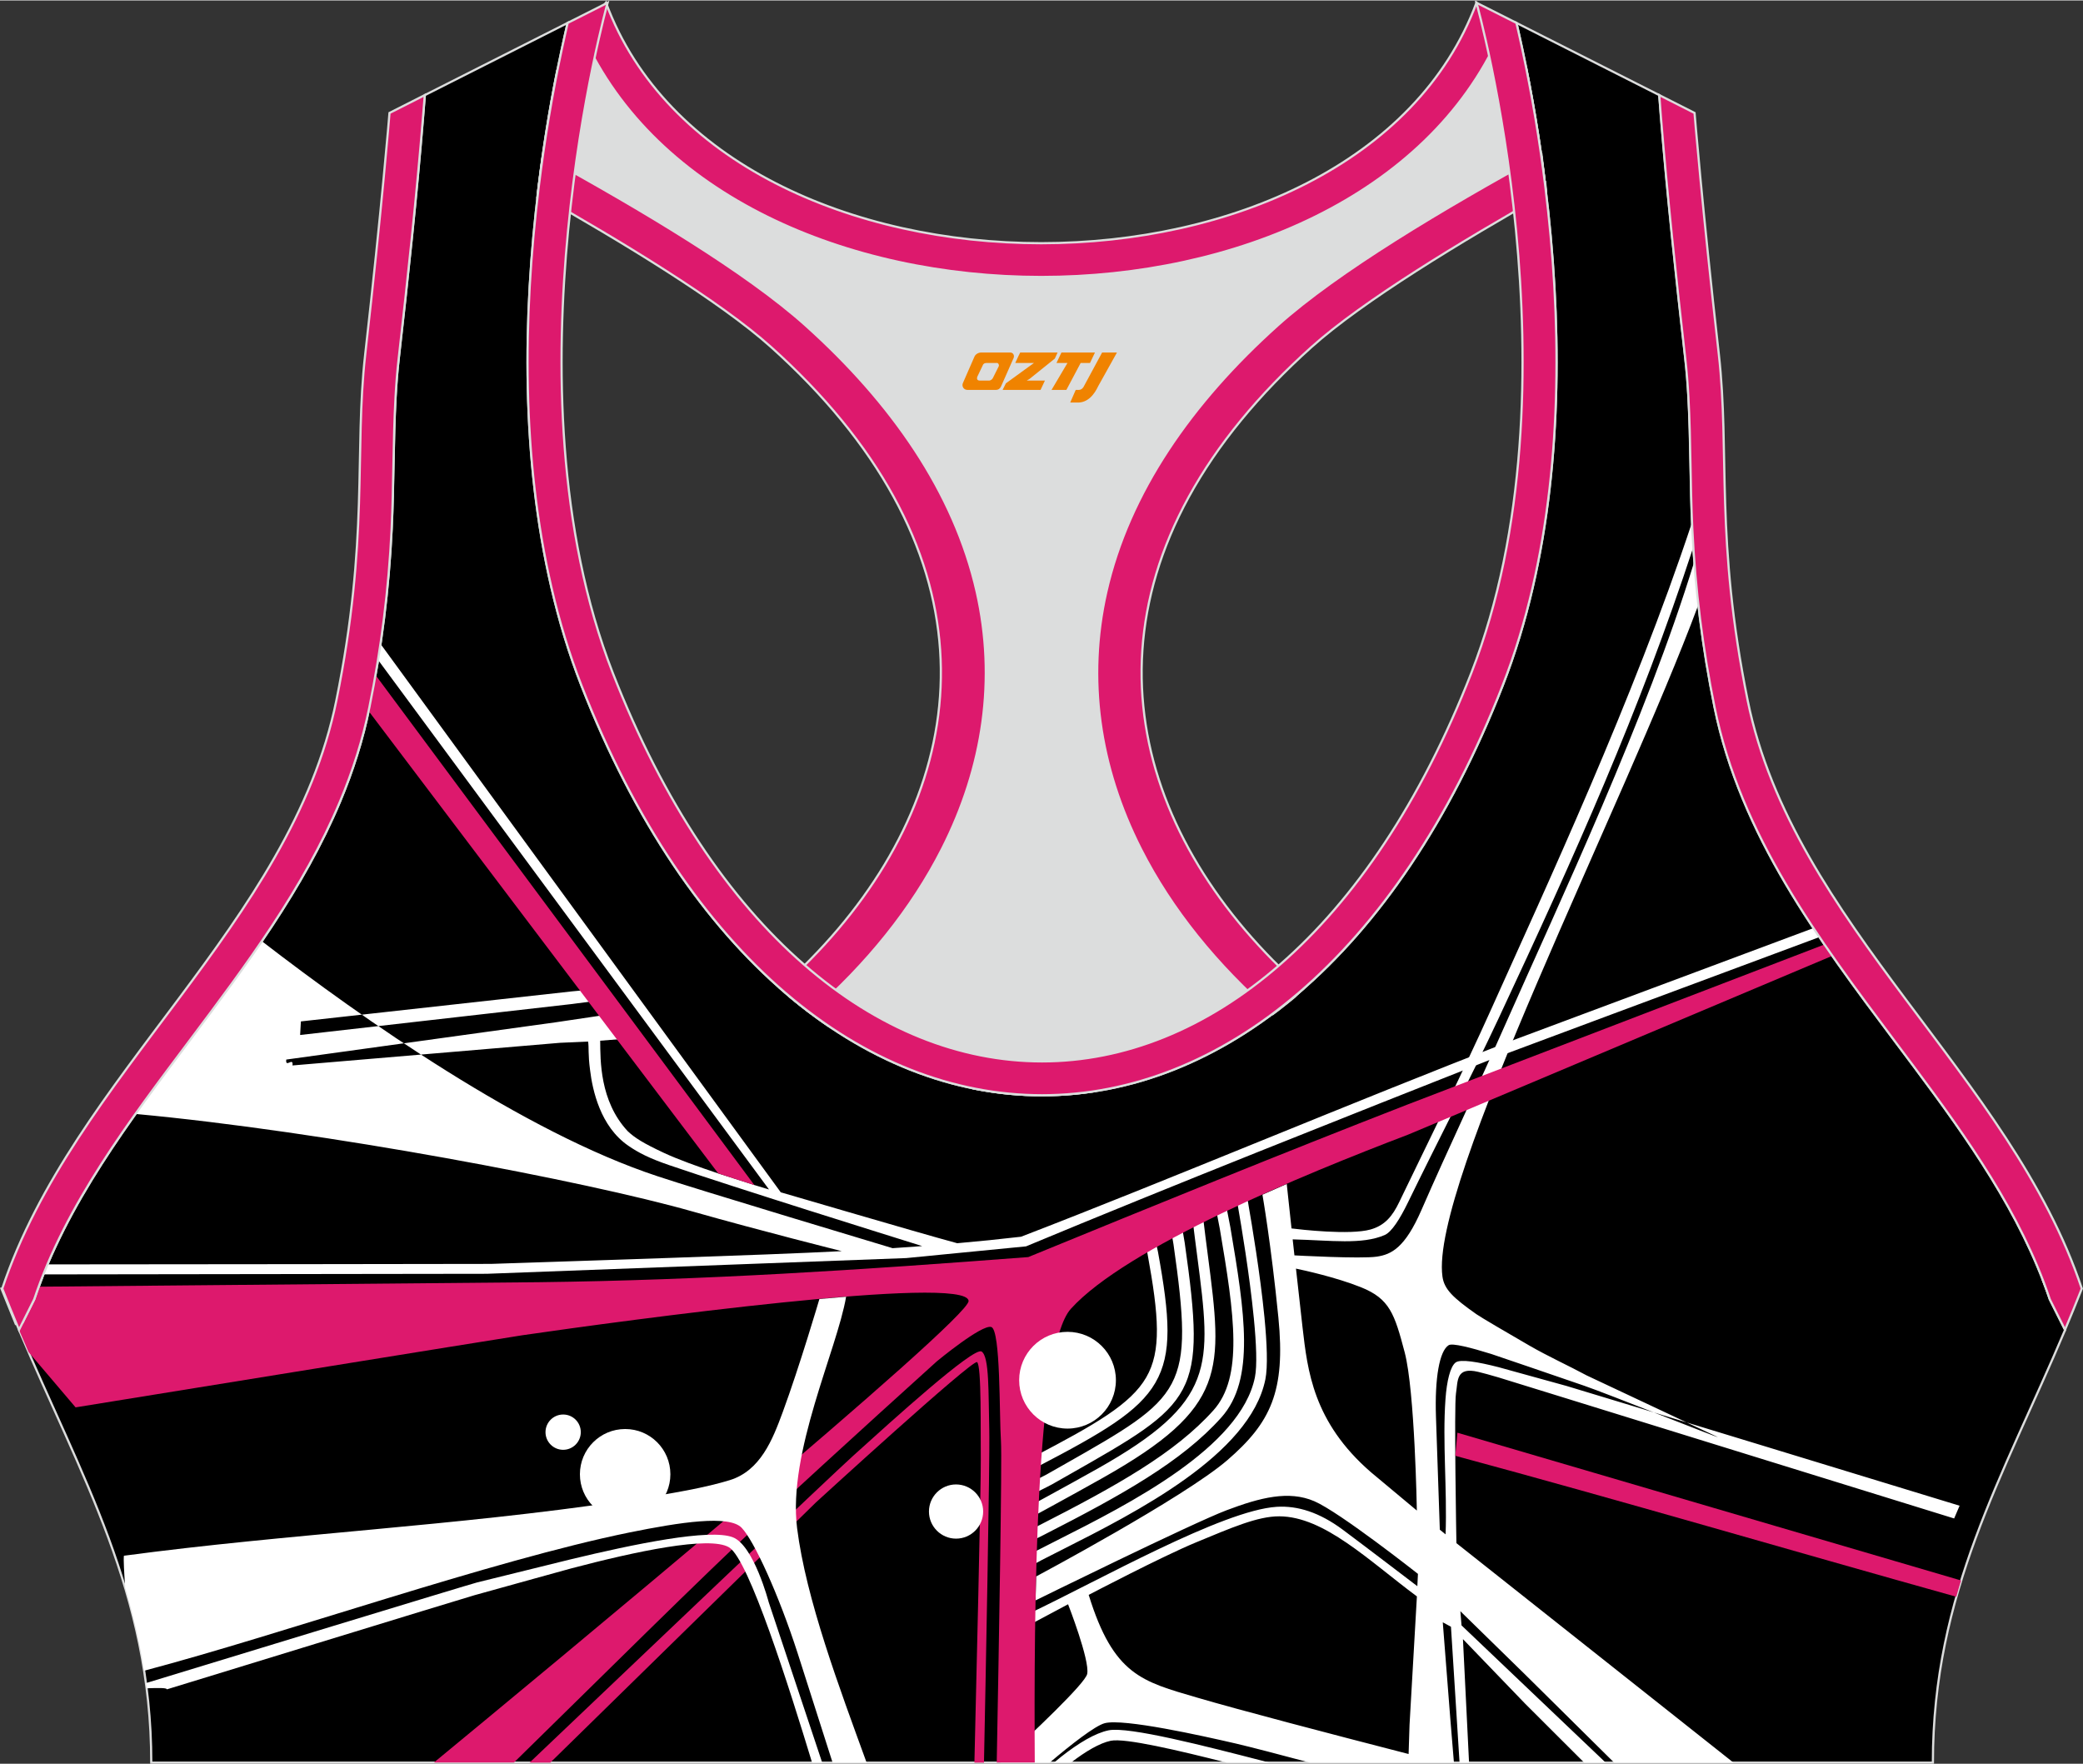<?xml version="1.0" encoding="utf-8"?>
<!-- Generator: Adobe Illustrator 24.0.1, SVG Export Plug-In . SVG Version: 6.00 Build 0)  -->
<svg xmlns="http://www.w3.org/2000/svg" xmlns:xlink="http://www.w3.org/1999/xlink" version="1.1" id="图层_1" x="0px" y="0px" width="378.8px" height="320.8px" viewBox="0 0 378.95 320.77" enable-background="new 0 0 378.95 320.77" xml:space="preserve">
<rect x="0" y="0" width="378.95" height="320.77" fill="#333333" stroke="none"/>
<g>
	<path fill-rule="evenodd" clip-rule="evenodd" stroke="#DCDDDD" stroke-width="0.4" stroke-miterlimit="22.926" d="M275.88,4.09   l25.98,13.13l0.3,3.74c1.19,14.71,2.78,29.47,4.44,44.13c0.27,2.35,0.45,4.72,0.58,7.08c0.43,7.96,0.33,15.95,0.71,23.93   c0.52,11,1.86,21.69,4.05,32.49c4.72,23.22,18.82,42.1,32.73,60.65c9.62,12.83,19.79,26.21,26.01,41.09   c0.82,1.96,1.57,3.94,2.24,5.95l2.78,5.55c-11.28,26.72-24.06,47.88-24.06,78.74H189.83h-0.52H27.52   c0-30.86-12.78-52.02-24.06-78.74l2.78-5.55c5.76-17.31,17.41-32.6,28.24-47.04c10.28-13.7,20.75-27.66,27.41-43.56   c2.31-5.52,4.13-11.22,5.32-17.09c2.19-10.79,3.53-21.49,4.05-32.49c0.38-7.97,0.28-15.97,0.71-23.93   c0.13-2.37,0.31-4.73,0.58-7.08c1.66-14.66,3.25-29.42,4.44-44.13l0.3-3.74l25.98-13.13c-0.37,1.57-0.71,3.15-1.05,4.71   c-1.78,8.29-3.18,16.69-4.21,25.1c-2.93,23.86-3.13,49.43,2.32,72.94c1.4,6.05,3.2,12.02,5.46,17.81   c38.8,99.35,128.77,99.35,167.57,0c2.26-5.79,4.06-11.76,5.46-17.81c5.45-23.5,5.26-49.08,2.32-72.94   c-1.03-8.41-2.43-16.81-4.21-25.1C276.59,7.24,276.25,5.67,275.88,4.09z"/>
	<g>
		<path fill-rule="evenodd" clip-rule="evenodd" fill="#FFFFFF" d="M257.76,274.71c-0.26-0.22-8.11-6.77-8.36-6.98    c-10.53-9.13-11.53-18.54-12.43-26.29c-0.32-2.74-0.76-6.72-1.2-10.74c1.39,0.29,7.26,1.56,11.83,3.39    c5.22,2.1,6.1,4.82,7.95,11.85C257.4,252.96,257.76,274.71,257.76,274.71L257.76,274.71z M307.83,94.93    c-10.69,32.28-26.67,66.58-36.53,88.55c-5.13,11.43-11.42,24.04-16.74,35.1c-1.23,2.57-2.61,4.26-5.22,5    c-3.75,1.06-12.85,0-14.38-0.19c-0.5-4.6-0.87-8.09-0.87-8.09l-4.42,1.95c0,0,1.56,8.86,2.9,22.34s-1.42,19.15-9.27,25.94    c-7.85,6.79-34.8,21.17-34.8,21.17l-0.1,4.35c0,0,28.62-14.09,34.76-16.4c6.14-2.32,11.31-3.63,15.94-1.64    s18.86,13.22,18.86,13.22l-0.11,2.24c0,0-9.34-7.13-13.57-10.28c-4.24-3.15-8.19-4.39-12-4.16c-9.84,0.61-32.44,13.43-45.05,19.41    l0.2,1.99l6.88-3.67c0,0,3.98,10.19,3.48,12.67c-0.35,1.73-10.01,10.84-15.76,16.14h7.28h0.52h1.13    c3.84-3.25,8.26-6.72,10.03-7.18c3.44-0.89,17.68,2.28,23.82,3.7c2.79,0.65,8.29,2.09,13.49,3.48h26.21l-0.66-7.98l-1.37-17.55    l1.49,0.81l1.56,24.72h1.73l-1.11-22.47l11.33,11.76l10.73,10.71h3.91l-26.23-24.97l-0.21-2.58l11.7,11.44l16.28,16.11h21.71    l-50.41-39.93c0,0-0.45-24.95-0.08-27.24c0.37-2.29-0.04-4.88,4.04-3.92c0.9,0.21,2.19,0.57,3.66,1    c0.45,0.13,7.56,2.33,12.36,3.82c2.31,0.71,70.34,21.78,70.57,21.85l0.99-2.32c-0.18-0.05-69.43-21.21-71.52-21.79    c-4.66-1.29-11.95-3.3-12.35-3.41c-3.7-0.95-6.96-1.52-7.82-0.85c-0.97,0.75-1.6,3.34-1.84,6.67c-0.56,7.79,0.32,16.43,0.02,24.59    l-1.05-0.85c0,0-0.46-13.46-0.7-20.52c-0.24-7.06,0.63-11.99,2.31-13.04c0.67-0.42,4,0.43,7.76,1.6    c0.8,0.25,12.97,4.43,16.91,5.78c4.09,1.4,24.32,9.5,24.3,9.34c-0.31-0.17-23.53-11.04-23.84-11.21    c-3.42-1.84-6.98-3.44-10.43-5.43c-4.15-2.4-8.81-5.13-9.67-5.73c-4.28-3.01-5.84-4.54-6.16-6.83    c-2.34-16.65,32.94-85.58,46.55-122.19c-0.29-2.61-0.54-5.23-0.74-7.86c-8.76,28.61-24.48,61.82-34.42,84.29    c-4.94,11.17-10.36,22.52-15.2,33.62c-3.02,6.95-5.5,8.11-8.12,8.51c-2.88,0.44-15-0.23-15-0.23c0,0.01-0.32-2.91-0.32-2.91    c7.02,0.18,12.61,1,16.74-0.79c1.25-0.54,2.73-2.84,4.25-5.96c5.29-10.89,11.27-22.34,16.43-33.36    c14.08-30.12,25.6-55.75,35.47-85.82c-0.07-1.11-0.13-2.22-0.18-3.34C307.86,95.71,307.85,95.32,307.83,94.93L307.83,94.93z     M230.98,320.57h-7.8c-8.76-2.22-18.5-4.52-21.11-3.98c-1.98,0.41-4.53,1.9-7.24,3.98h-3.09c0.44-0.37,0.88-0.73,1.32-1.08    c3.15-2.49,6.19-4.3,8.62-4.8c3.64-0.74,17.84,2.93,27.7,5.47L230.98,320.57L230.98,320.57z M256.26,319    c-14.59-3.76-30.85-8.02-38.5-10.27c-9.97-2.93-15.18-4.05-19.7-18.68c0,0,13.36-7,19.48-9.53c6.44-2.66,11.25-4.78,15.2-4.76    c8.19,0.04,16.26,8.05,25.03,14.57l-1.34,23.36L256.26,319L256.26,319z M207.91,224.06l1.9-0.35c0.01,0.06,0.21,0.98,0.41,1.9    c0.22,1,0.44,2,0.44,2.02l0,0c2.16,11.86,2.63,18.49-0.47,23.84c-3.08,5.3-9.57,9.07-21.37,15.23l-0.89-1.72    c11.47-5.99,17.76-9.62,20.59-14.48c2.8-4.82,2.32-11.13,0.24-22.52l0,0c-0.03-0.18-0.23-1.07-0.42-1.96    C208.14,225.1,207.94,224.19,207.91,224.06L207.91,224.06z M212.74,221.82l2.03-0.29c0.03,0.22,0.2,1.21,0.37,2.19    c0.17,1,0.34,2,0.39,2.29c3.97,27.98,2.12,29.03-21.1,42.21c-0.97,0.55-1.98,1.13-3.03,1.72c-0.33,0.19-1.4,0.72-2.49,1.27    c-1.12,0.56-2.26,1.13-2.53,1.28l-1.02-1.78c0.33-0.19,1.49-0.77,2.63-1.34c1.1-0.55,2.17-1.08,2.39-1.21    c1.05-0.6,2.06-1.17,3.03-1.72c22.1-12.54,23.86-13.54,20.08-40.15c-0.03-0.2-0.2-1.21-0.38-2.23    C212.95,223.08,212.78,222.09,212.74,221.82L212.74,221.82z M216.92,221.44l1.93-0.23c0.3,2.57,0.61,4.91,0.89,7.08    c2.72,20.94,3.59,27.66-19.05,40.44c-6.04,3.41-14.22,7.83-14.25,7.85l-0.92-1.71c0.02-0.01,8.4-4.54,14.22-7.82    c21.5-12.13,20.67-18.54,18.08-38.5C217.53,226.32,217.22,223.94,216.92,221.44L216.92,221.44z M220.84,217.91l1.91-0.33    c0.08,0.45,0.31,1.63,0.54,2.8s0.46,2.32,0.54,2.78c1.34,7.89,2.45,14.76,2.49,20.5c0.04,5.92-1.04,10.67-4.13,14.12    c-3.6,4.02-8.12,7.55-13.55,10.99c-5.38,3.42-11.65,6.74-18.77,10.38c-0.15,0.08-0.74,0.37-1.32,0.66    c-0.59,0.29-1.18,0.59-1.26,0.63l-0.88-1.73c0.15-0.07,0.71-0.35,1.28-0.63c0.61-0.3,1.22-0.6,1.3-0.65    c7.07-3.61,13.29-6.91,18.61-10.29c5.28-3.35,9.67-6.78,13.14-10.65c2.73-3.04,3.68-7.36,3.64-12.8    c-0.04-5.62-1.14-12.41-2.46-20.19c-0.08-0.44-0.3-1.59-0.53-2.75C221.15,219.57,220.92,218.39,220.84,217.91L220.84,217.91z     M224.94,217.68l1.91-0.31c0,0.01,0.24,1.52,0.34,2.11c0.48,2.74,2.07,12.12,2.85,20.11c0.45,4.68,0.63,8.94,0.16,11.27    c-2.79,13.71-23.63,24.23-36.99,30.98c-1.39,0.7-2.71,1.37-3.68,1.87c-0.05,0.03-0.37,0.2-0.79,0.43c-0.29,0.16-0.56,0.3-0.75,0.4    l-0.9-1.72c0.04-0.02,0.34-0.19,0.72-0.39c0.3-0.16,0.61-0.33,0.83-0.44c1.3-0.67,2.47-1.26,3.7-1.88    c13.03-6.58,33.36-16.85,35.96-29.64c0.43-2.11,0.25-6.17-0.19-10.69c-0.78-8-2.35-17.26-2.82-19.96    C225.2,219.39,224.94,217.68,224.94,217.68z"/>
		<path fill-rule="evenodd" clip-rule="evenodd" fill="#DD196D" d="M331.93,171.73c-25.95,9.96-74.32,28.52-76,29.17    c-23.06,8.97-45.96,18.32-68.86,27.7c-30.45,2.33-58.7,4.2-89.05,4.57c-0.99,0.01-64.17,0.58-91,0.82    c-0.28,0.75-0.54,1.51-0.79,2.27l-2.78,5.55c0.58,1.37,1.16,2.73,1.75,4.07l8.55,10.06c0.65-0.11,78.74-12.75,81.29-13.12    c18.66-2.71,80.9-11.15,81.17-6.24c0.19,3.42-78.43,68.44-97.26,83.96h14.56c15.69-15.35,34.09-33.68,45.54-44.31    c13.49-12.53,31.38-28.66,31.38-28.66s8.18-6.78,9.91-6.25c1.73,0.54,1.44,16.15,1.76,20.8c0.22,3.16-0.37,37.02-0.77,58.42h6.92    c-0.17-27.63,0.14-75.42,6.56-82.52c10.1-11.17,42.3-24.44,61.3-31.67c1.17-0.44,53.85-22.7,77.25-32.56    C332.89,173.12,332.41,172.43,331.93,171.73z"/>
		<path fill-rule="evenodd" clip-rule="evenodd" fill="#DD196D" d="M265.14,260.55l91.63,26.88c-0.3,0.98-0.6,1.96-0.88,2.96    c-30.41-8.49-60.64-17.41-91.14-25.64L265.14,260.55z"/>
		<path fill-rule="evenodd" clip-rule="evenodd" fill="#DD196D" d="M179.01,320.57c0.26-12.89,1.1-55.22,0.96-60.66    c-0.17-6.42,0.05-13.24-1.4-14.13s-16.21,12.5-23.32,18.93c-4.6,4.17-36.77,34.78-58.9,55.85h3.77l48.32-47.33    c0,0,28.47-26.06,29.31-25.52s0.62,12.75,0.68,17.84c0.05,4.26-0.86,42.62-1.16,55.01L179.01,320.57L179.01,320.57z"/>
		<path fill-rule="evenodd" clip-rule="evenodd" fill="#FFFFFF" d="M121.96,268.11c0,4.55-3.69,8.23-8.23,8.23    c-4.55,0-8.23-3.69-8.23-8.23c0-4.55,3.69-8.23,8.23-8.23C118.28,259.87,121.96,263.56,121.96,268.11z"/>
		<path fill-rule="evenodd" clip-rule="evenodd" fill="#FFFFFF" d="M178.86,274.89c0,2.72-2.21,4.93-4.93,4.93    c-2.72,0-4.93-2.21-4.93-4.93s2.21-4.93,4.93-4.93C176.65,269.97,178.86,272.17,178.86,274.89z"/>
		<path fill-rule="evenodd" clip-rule="evenodd" fill="#FFFFFF" d="M203.01,251c0,4.86-3.94,8.8-8.8,8.8s-8.8-3.94-8.8-8.8    s3.94-8.8,8.8-8.8C199.07,242.2,203.01,246.14,203.01,251z"/>
		<path fill-rule="evenodd" clip-rule="evenodd" fill="#FFFFFF" d="M109.93,181.8l-6.09,0.79L54.6,188.2l0.14-2.47l49.27-5.46    l5.04-0.47C109.29,180.36,109.68,181.21,109.93,181.8L109.93,181.8z M329.92,168.75c-19.91,7.43-55.48,20.7-55.8,20.83    c-26.95,10.38-61.85,25.12-88.37,35.32c-3.86,0.45-7.73,0.84-11.61,1.18c-7.47-2.01-34.31-9.94-32.09-9.25l-72.82-99.77    c-0.14,0.97-0.29,1.94-0.45,2.91l71.12,96.33c0.04,0.01-1-0.29-2.64-0.8l-6.58-2.11c-3.58-1.2-7.42-2.58-9.95-3.77    c-3.69-1.73-5.27-2.72-6.55-3.94c-5.1-5.49-4.95-12.94-4.99-16.44l5.17-0.41c-0.65-1.59-1.58-2.85-2.3-4.57l-10.9,1.62    l-49.08,6.79c-0.2,1.63,1.33-0.56,1.13,1.07l48.68-4.12l5.1-0.23c0.18,1.17-0.04,2.18,0.36,5.2c0.44,3.65,1.87,10.26,6.95,13.75    c1.83,1.27,3.88,2.32,7.49,3.55c11.93,4.08,39.81,12.78,45.98,14.71l-5.39,0.38c0,0-36.47-10.95-42.74-13.08    c-24.39-8.03-53.68-28.63-72.01-42.77c-4.2,6.18-8.7,12.16-13.15,18.11c-3.26,4.35-6.6,8.78-9.83,13.32    c34.52,3.2,81.97,12.24,101.25,17.72c12.56,3.57,26.8,7.13,27.24,7.24c-14.59,0.76-47.54,1.75-63.8,2.32    c-0.86,0.03-57.74,0.06-80.69,0.09c-0.26,0.6-0.5,1.21-0.75,1.82l80.68-0.11l76.3-2.86l21.78-2.13    c25.5-10.63,58.53-23.71,84.92-34.14c1.01-0.4,39.65-14.77,59.43-22.13C330.64,169.83,330.28,169.29,329.92,168.75z"/>
		<path fill-rule="evenodd" clip-rule="evenodd" fill="#FFFFFF" d="M149.07,236.23c0,0-3.57,12.16-6.7,20.65    c-1.81,4.9-4.02,10.58-9.61,12.3c-4.31,1.32-9.82,2.35-19.56,3.81c-30.38,4.55-60.6,5.92-90.66,9.94    c-0.09,0.78,0.04,3.06,0.24,5.86c1.44,4.85,2.62,9.84,3.44,15.06c25.33-6.69,62.95-19.98,88.28-25.15    c9.27-1.88,18.17-3.24,20.44-0.84c2.27,2.4,6.72,12.12,10.17,22.8c1.71,5.31,4.24,13.25,6.36,19.91h6.19    c-4.92-13.53-11.03-29.75-12.65-42.67c-1.72-13.76,7.25-32.37,8.92-42.08L149.07,236.23z"/>
		<path fill-rule="evenodd" clip-rule="evenodd" fill="#FFFFFF" d="M149.58,320.57l-9.74-29.21c0,0-2.7-10.33-6.53-11.79    c-4.18-1.6-17.78,1.19-29.63,4.05c-0.79,0.19-11.54,2.85-16.86,4.16c-1.39,0.34-49.08,14.91-60.27,18.32    c0.04,0.31,0.08,0.63,0.12,0.94c1.73-0.04,3.72-0.14,3.68,0.2c0.3-0.08,53.8-16.52,55.97-17.13c6.04-1.67,16.72-4.65,17.58-4.87    c11.64-3.07,25.17-5.97,28.73-3.84c3.6,2.15,11.01,25.7,15.11,39.17L149.58,320.57L149.58,320.57z"/>
		<path fill-rule="evenodd" clip-rule="evenodd" fill="#DD196D" d="M130.67,213.39l-63.61-84.12c0.05-0.23,0.1-0.45,0.14-0.68    c0.4-1.96,0.77-3.92,1.11-5.88l68.93,92.8L130.67,213.39z"/>
		<path fill-rule="evenodd" clip-rule="evenodd" fill="#FFFFFF" d="M105.66,260.45c0,1.77-1.44,3.21-3.21,3.21s-3.21-1.44-3.21-3.21    s1.44-3.21,3.21-3.21S105.66,258.67,105.66,260.45z"/>
	</g>
	
		<path fill-rule="evenodd" clip-rule="evenodd" fill="#DCDDDD" stroke="#DCDDDD" stroke-width="0.4" stroke-miterlimit="22.926" d="   M272.82,6.29l4.81,5.93c1.38,6.84,2.5,13.74,3.37,20.66c-23.16,11.23-48.23,28.16-60.89,46.31C187.73,125.59,209.87,155,234.42,180   l-35.08,18.39c-7.43,1.17-14.92,1.01-22.33-0.49l-26.37-11.4c-2.34-1.59-4.64-3.34-6.91-5.24c24.08-18.14,42.84-49.69,20.18-96.74   c-7.93-16.46-34.11-33.18-50.68-43.36c-3.5-2.15-9.7-3.69-15.48-5.29c0.08-0.66,0.15-1.31,0.23-1.97c0.87-7.08,2-14.15,3.39-21.16   l4.64-6.46C132.4,64.97,246.46,64.97,272.82,6.29z"/>
	
		<path fill-rule="evenodd" clip-rule="evenodd" fill="#DD196D" stroke="#DCDDDD" stroke-width="0.4" stroke-miterlimit="22.926" d="   M2.87,240.76l-2.6-6.42c2.5-0.56,4.91-1.1,7.24-1.61c-0.45,1.18-0.88,2.36-1.28,3.55l-2.1,4.19L2.87,240.76L2.87,240.76z    M141.93,179.69c30.74-27.32,41.6-66.24,11.11-103.39c-3.65-4.45-7.9-8.88-12.77-13.25c-9.24-8.3-27.12-19.14-42.42-27.81   c0.05-0.45,0.11-0.89,0.16-1.34c0.23-1.9,0.49-3.8,0.76-5.69c17.71,9.72,36.87,21.12,47.76,30.89   c15.63,14.03,27.05,30.34,31.16,48.5c3.58,15.81,1.29,31.74-6.29,46.7c-5.55,10.95-13.75,21.06-23.88,29.93   C145.62,182.82,143.76,181.31,141.93,179.69z"/>
	
		<path fill-rule="evenodd" clip-rule="evenodd" fill="#DD196D" stroke="#DCDDDD" stroke-width="0.4" stroke-miterlimit="22.926" d="   M375.99,240.76l2.6-6.42c-2.39-0.54-4.7-1.05-6.93-1.54l0.01,0.03l0.01,0.03l0.02,0.05v0.01l0.02,0.04l0.02,0.05v0.01l0.02,0.05   l0.01,0.03l0.01,0.02l0.04,0.11l0.02,0.05l0,0l0.02,0.05l0.02,0.04v0.01l0.02,0.05l0.01,0.03l0.01,0.03l0.02,0.05v0.01l0.02,0.04   l0.02,0.05l0,0l0.02,0.05l0.01,0.03l0.01,0.02l0.03,0.07l0.01,0.04l0.02,0.05l0,0l0.02,0.05l0.02,0.04V234l0.02,0.05l0.01,0.03   l0.01,0.03l0.02,0.05v0.01l0.02,0.04l0.02,0.05l0,0l0.02,0.05l0.01,0.04l0.01,0.02l0.02,0.05l0.01,0.02l0.01,0.03l0.02,0.05l0,0   l0.02,0.05l0.02,0.04v0.01l0.02,0.05l0.01,0.03l0.01,0.03l0.02,0.05v0.01l0.01,0.04l0.02,0.05l0,0l0.02,0.05l0.01,0.04l0.01,0.02   l0.02,0.05l0.01,0.02l0.01,0.03l0.02,0.05v0.01l0.02,0.05l0.02,0.05v0.01l0.02,0.05l0.01,0.03l0.01,0.02l0.02,0.05l0.01,0.01   l0.01,0.04l0.02,0.05l0,0l0.02,0.05l0.01,0.04l0.01,0.02l0.02,0.05l0.01,0.02l0.01,0.03l0.02,0.05v0.01l0.02,0.05l0.02,0.05v0.01   l0.02,0.05l0.01,0.03l0.01,0.02l0.02,0.06l0.01,0.02l0.01,0.04l0.02,0.06l2.14,4.27L375.99,240.76L375.99,240.76z M237.07,179.82   c-30.84-27.32-41.79-66.31-11.25-103.51c3.65-4.45,7.9-8.88,12.77-13.25c9.3-8.35,27.32-19.27,42.69-27.96v-0.02v-0.02v-0.02v-0.01   v-0.01V35v-0.02v-0.02v-0.02v-0.02V34.9v-0.02v-0.02v-0.02l-0.01-0.06v-0.02v-0.02v-0.02l-0.08-0.67v-0.02v-0.02v-0.04v-0.02v-0.02   v-0.02v-0.02v-0.02l-0.01-0.09l-0.01-0.09l-0.02-0.18v-0.03l-0.01-0.06l-0.01-0.09l-0.01-0.09l-0.01-0.09l-0.01-0.06v-0.03   l-0.01-0.09l-0.08-0.07L281,32.81l-0.01-0.09l0,0l-0.01-0.09l-0.01-0.09l-0.01-0.09l-0.01-0.09v-0.03l-0.02-0.07l-0.01-0.09   l-0.01-0.09l-0.01-0.09l-0.01-0.06v-0.04l-0.01-0.09l-0.01-0.09l-0.01-0.09l-0.01-0.09v-0.01l-0.01-0.09l-0.01-0.09l-0.01-0.09   l-0.01-0.09v-0.02l-0.01-0.07l-0.01-0.09l-0.01-0.09l-0.01-0.09l-0.01-0.05l-0.01-0.04l-0.01-0.09l-0.01-0.09l-0.01-0.09   l-0.01-0.08v-0.01l-0.01-0.09l-0.01-0.09l-0.01-0.09l-0.01-0.09v-0.02l-0.01-0.07l-0.01-0.09l-0.01-0.09l-0.01-0.09l-0.01-0.05   l-0.01-0.04l-0.01-0.09l-0.01-0.09l-0.01-0.09l-0.01-0.08v-0.01l-0.01-0.09L280.55,29l-0.01-0.09l-0.01-0.09V28.8l-0.01-0.07   l-0.01-0.09l-0.01-0.09l-0.01-0.09l-0.01-0.05l-0.01-0.04l-0.01-0.09l-0.01-0.09l-0.01-0.09c-17.79,9.75-37.07,21.21-48.02,31.04   c-15.63,14.03-27.05,30.34-31.16,48.5c-3.58,15.81-1.29,31.74,6.29,46.7c5.57,11,13.82,21.14,24.01,30.05   c0.44-0.33,0.88-0.66,1.32-1c0.5-0.39,0.99-0.78,1.49-1.18c0.39-0.31,0.77-0.63,1.16-0.95   C235.99,180.76,236.53,180.29,237.07,179.82z"/>
	
		<path fill-rule="evenodd" clip-rule="evenodd" fill="#DD196D" stroke="#DCDDDD" stroke-width="0.4" stroke-miterlimit="22.926" d="   M268.61,0.42l4.21,5.87c-26.37,58.69-140.42,58.69-166.79,0l4.21-5.87C131.84,58.75,247.02,58.74,268.61,0.42z"/>
	
		<path fill-rule="evenodd" clip-rule="evenodd" fill="#DD196D" stroke="#DCDDDD" stroke-width="0.4" stroke-miterlimit="22.926" d="   M267.64,122.42c20.46-52.38,0.97-122,0.97-122l7.27,3.67c0.37,1.57,0.71,3.15,1.05,4.71c1.78,8.29,3.18,16.69,4.21,25.1   c2.93,23.86,3.13,49.43-2.32,72.94c-1.4,6.05-3.2,12.02-5.46,17.81c-38.8,99.35-128.77,99.35-167.57,0   c-2.26-5.79-4.06-11.76-5.46-17.81c-5.45-23.5-5.26-49.08-2.32-72.94c1.03-8.41,2.43-16.81,4.21-25.1   c0.34-1.56,0.68-3.14,1.05-4.71l7.27-3.67c0,0-19.48,69.62,0.97,122C148.26,216.53,230.88,216.53,267.64,122.42L267.64,122.42z    M301.86,17.22l6.42,3.25c0,0,1.34,16.7,4.42,43.93c2.01,17.83-0.7,33.62,5.25,62.96c8.26,40.69,47.89,68.25,60.78,106.98   c-1,2.55-2.02,5.04-3.05,7.49l-2.78-5.55c-0.67-2.01-1.42-4-2.24-5.95c-6.22-14.88-16.38-28.26-26.01-41.09   c-13.91-18.55-28.02-37.43-32.73-60.65c-2.19-10.79-3.53-21.49-4.05-32.49c-0.38-7.97-0.28-15.97-0.71-23.93   c-0.13-2.37-0.31-4.73-0.58-7.08c-1.66-14.66-3.25-29.42-4.44-44.13L301.86,17.22L301.86,17.22z M3.46,241.83   c-1.03-2.45-2.05-4.94-3.05-7.49c12.89-38.73,52.52-66.29,60.78-106.98c5.96-29.34,3.24-45.13,5.25-62.96   c3.08-27.23,4.42-43.93,4.42-43.93l6.42-3.25l-0.3,3.74c-1.19,14.71-2.78,29.47-4.44,44.13c-0.27,2.35-0.45,4.72-0.58,7.08   c-0.43,7.96-0.33,15.95-0.71,23.93c-0.52,11-1.86,21.69-4.05,32.49c-1.19,5.87-3.01,11.57-5.32,17.09   c-6.66,15.9-17.13,29.86-27.41,43.56c-10.83,14.44-22.48,29.73-28.24,47.04L3.46,241.83z"/>
	
</g>
<g>
	<path fill="#F08300" d="M200.5,64.05l-3.4,6.3c-0.2,0.3-0.5,0.5-0.8,0.5h-0.6l-1,2.3h1.2c2,0.1,3.2-1.5,3.9-3L203.2,64.05h-2.5L200.5,64.05z"/>
	<polygon fill="#F08300" points="193.3,64.05 ,199.2,64.05 ,198.3,65.95 ,196.6,65.95 ,194,70.85 ,191.3,70.85 ,194.2,65.95 ,192.2,65.95 ,193.1,64.05"/>
	<polygon fill="#F08300" points="187.3,69.15 ,186.8,69.15 ,187.3,68.85 ,191.9,65.15 ,192.4,64.05 ,185.6,64.05 ,185.3,64.65 ,184.7,65.95 ,187.5,65.95 ,188.1,65.95 ,183,69.65    ,182.4,70.85 ,189,70.85 ,189.3,70.85 ,190.1,69.15"/>
	<path fill="#F08300" d="M183.8,64.05H178.5C178,64.05,177.5,64.35,177.3,64.75L175.2,69.55C174.9,70.15,175.3,70.85,176,70.85h5.2c0.4,0,0.7-0.2,0.9-0.6L184.4,65.05C184.6,64.55,184.3,64.05,183.8,64.05z M181.7,66.55L180.6,68.75C180.4,69.05,180.1,69.15,180,69.15l-1.8,0C178,69.15,177.6,69.05,177.8,68.45l1-2.1c0.1-0.3,0.4-0.4,0.7-0.4h1.9   C181.6,65.95,181.8,66.25,181.7,66.55z"/>
</g>
</svg>